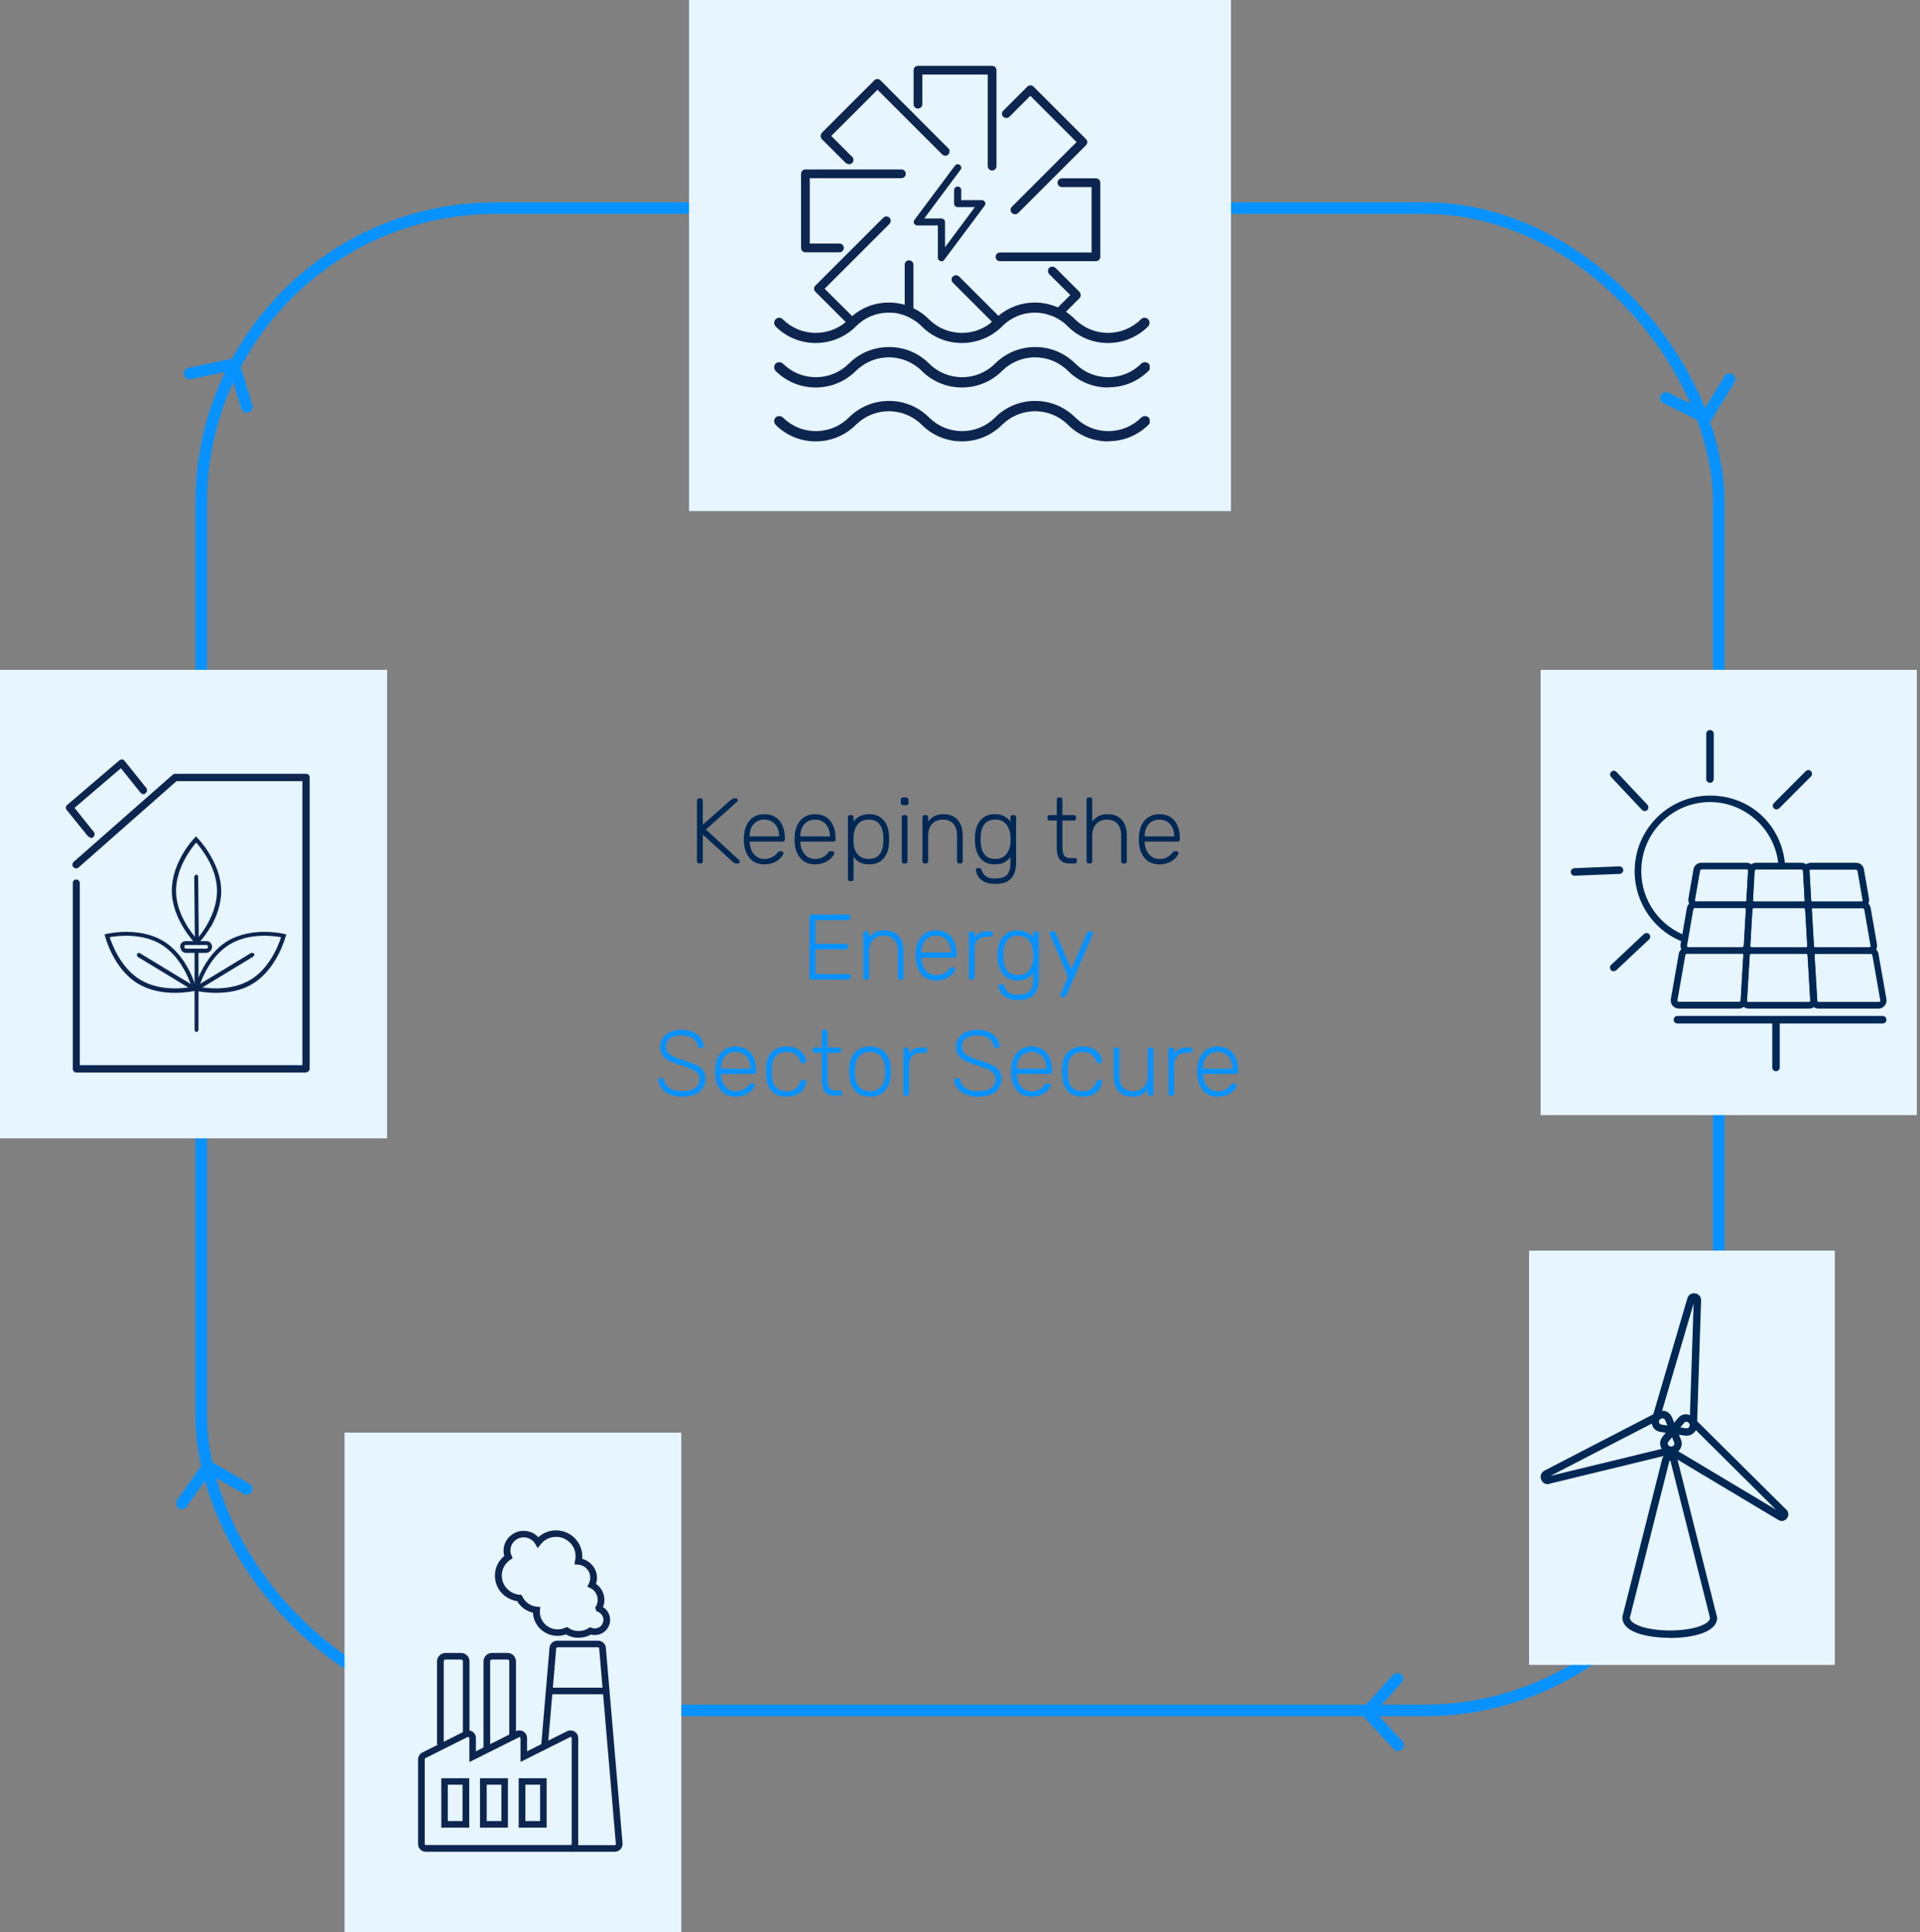 <?xml version="1.0" encoding="utf-8" ?>
<!DOCTYPE svg PUBLIC "-//W3C//DTD SVG 1.1//EN" "http://www.w3.org/Graphics/SVG/1.1/DTD/svg11.dtd">
<svg xmlns="http://www.w3.org/2000/svg" width="496" height="499" viewBox="0 0 496 499" fill="none"><rect x="0" y="0" width="496" height="499" fill="#808080" stroke="none"/><rect x="52" y="53.75" width="392" height="388" rx="76" stroke="#0892FF" stroke-width="3" stroke-linecap="round" stroke-linejoin="round"/><rect width="140" height="132" transform="translate(178)" fill="#E7F5FF"/><g clip-path="url('#clip0_2347_10320')"><path d="M286.272 113.999C282.351 113.999 278.655 112.467 275.905 109.719C273.651 107.467 270.586 106.205 267.386 106.205C264.186 106.205 261.166 107.467 258.867 109.719C256.118 112.467 252.421 113.999 248.5 113.999C244.579 113.999 240.882 112.467 238.133 109.719C235.879 107.467 232.814 106.205 229.614 106.205C226.414 106.205 223.394 107.467 221.095 109.719C218.345 112.467 214.649 113.999 210.728 113.999C206.806 113.999 203.11 112.467 200.361 109.719C200.135 109.449 200 109.134 200 108.773C200 108.413 200.135 108.097 200.361 107.827C200.586 107.602 200.947 107.467 201.307 107.467C201.668 107.467 201.983 107.602 202.254 107.827C204.507 110.08 207.527 111.341 210.773 111.341C214.018 111.341 217.038 110.08 219.292 107.827C222.041 105.079 225.737 103.547 229.659 103.547C233.58 103.547 237.276 105.079 240.026 107.827C242.28 110.08 245.3 111.341 248.545 111.341C251.79 111.341 254.81 110.08 257.064 107.827C259.814 105.079 263.51 103.547 267.431 103.547C271.353 103.547 275.004 105.079 277.798 107.827C280.052 110.08 283.072 111.341 286.317 111.341C289.563 111.341 292.583 110.08 294.836 107.827C295.062 107.602 295.422 107.467 295.783 107.467C296.144 107.467 296.459 107.602 296.73 107.827C297.225 108.323 297.225 109.179 296.73 109.674C293.98 112.422 290.284 113.954 286.362 113.954L286.272 113.999Z" fill="#0D2650"/><path d="M286.272 100.077C282.351 100.077 278.655 98.546 275.905 95.797C273.651 93.545 270.586 92.283 267.386 92.283C264.186 92.283 261.166 93.545 258.867 95.797C256.118 98.546 252.421 100.077 248.5 100.077C244.579 100.077 240.882 98.546 238.133 95.797C235.879 93.545 232.814 92.283 229.614 92.283C226.414 92.283 223.394 93.545 221.095 95.797C218.345 98.546 214.649 100.077 210.728 100.077C206.806 100.077 203.11 98.546 200.361 95.797C200.135 95.527 200 95.212 200 94.851C200 94.491 200.135 94.175 200.361 93.905C200.586 93.68 200.947 93.545 201.307 93.545C201.668 93.545 201.983 93.68 202.254 93.905C204.507 96.158 207.527 97.419 210.773 97.419C214.018 97.419 217.038 96.158 219.292 93.905C222.041 91.157 225.737 89.625 229.659 89.625C233.58 89.625 237.276 91.157 240.026 93.905C242.28 96.158 245.3 97.419 248.545 97.419C251.79 97.419 254.81 96.158 257.064 93.905C259.814 91.157 263.51 89.625 267.431 89.625C271.353 89.625 275.004 91.157 277.798 93.905C280.052 96.158 283.072 97.419 286.317 97.419C289.563 97.419 292.583 96.158 294.836 93.905C295.062 93.68 295.422 93.545 295.783 93.545C296.144 93.545 296.459 93.68 296.73 93.905C297.225 94.401 297.225 95.257 296.73 95.752C293.98 98.501 290.284 100.032 286.362 100.032L286.272 100.077Z" fill="#0D2650"/><path d="M231.777 80.93C231.507 80.885 231.237 80.84 230.921 80.795C231.191 80.749 231.507 80.749 231.777 80.93Z" fill="#0D2650"/><path d="M232.859 43.762H208.068C207.437 43.762 206.941 44.257 206.941 44.888V64.036C206.941 64.666 207.437 65.162 208.068 65.162H216.858C217.489 65.162 217.985 64.666 217.985 64.036C217.985 63.405 217.489 62.909 216.858 62.909H209.195V46.014H232.859C233.49 46.014 233.986 45.519 233.986 44.888C233.986 44.257 233.49 43.762 232.859 43.762Z" fill="#0D2650"/><path d="M218.526 42.096C218.526 42.096 219.021 42.411 219.337 42.411C219.652 42.411 219.923 42.321 220.148 42.096C220.599 41.645 220.599 40.924 220.148 40.519L214.739 35.112L226.684 23.173L243.407 39.888C243.857 40.339 244.579 40.339 244.984 39.888C245.39 39.437 245.435 38.717 244.984 38.311L227.45 20.74C227 20.29 226.278 20.29 225.873 20.74L212.305 34.301C212.305 34.301 211.99 34.797 211.99 35.112C211.99 35.428 212.125 35.698 212.305 35.923L218.526 42.141V42.096Z" fill="#0D2650"/><path d="M237.141 28.038C237.772 28.038 238.268 27.543 238.268 26.912V19.253H255.171V42.906C255.171 43.536 255.667 44.032 256.298 44.032C256.929 44.032 257.425 43.536 257.425 42.906V18.126C257.425 17.496 256.929 17 256.298 17H237.141C236.51 17 236.014 17.496 236.014 18.126V26.912C236.014 27.543 236.51 28.038 237.141 28.038Z" fill="#0D2650"/><path d="M261.391 55.026C261.391 55.026 261.887 55.342 262.203 55.342C262.518 55.342 262.789 55.252 263.014 55.026L280.548 37.501C280.999 37.05 280.999 36.329 280.548 35.924L266.98 22.363C266.575 21.957 265.809 21.957 265.403 22.363L259.183 28.58C258.732 29.031 258.732 29.752 259.183 30.157C259.633 30.562 260.355 30.608 260.76 30.157L266.169 24.75L278.114 36.69L261.391 53.404C260.941 53.855 260.941 54.576 261.391 54.981V55.026Z" fill="#0D2650"/><path d="M283.117 46.059H274.328C273.697 46.059 273.201 46.554 273.201 47.185C273.201 47.816 273.697 48.311 274.328 48.311H281.99V65.206H258.326C257.695 65.206 257.199 65.702 257.199 66.333C257.199 66.963 257.695 67.459 258.326 67.459H283.117C283.748 67.459 284.244 66.963 284.244 66.333V47.185C284.244 46.554 283.748 46.059 283.117 46.059Z" fill="#0D2650"/><path d="M296.594 84.308C293.845 87.057 290.149 88.589 286.227 88.589C282.306 88.589 278.655 87.057 275.86 84.308C275.139 83.543 274.328 82.912 273.426 82.416C272.75 82.011 272.029 81.65 271.263 81.425C270.046 80.975 268.693 80.749 267.341 80.749C264.546 80.749 261.932 81.695 259.814 83.453C259.453 83.723 259.183 83.993 258.867 84.308C258.642 84.534 258.416 84.759 258.146 84.984C257.199 85.795 256.208 86.471 255.126 87.012C254.405 87.372 253.638 87.688 252.872 87.913C251.475 88.363 249.987 88.589 248.5 88.589C244.579 88.589 240.882 87.057 238.133 84.308C237.457 83.633 236.736 83.047 235.969 82.597C235.248 82.146 234.482 81.74 233.716 81.47C233.085 81.245 232.454 81.065 231.777 80.93C231.507 80.749 231.191 80.749 230.921 80.794C230.515 80.794 230.065 80.749 229.614 80.749C226.774 80.749 224.115 81.695 221.996 83.498C221.681 83.768 221.365 84.038 221.095 84.308C220.869 84.534 220.599 84.804 220.329 85.029C217.669 87.327 214.289 88.589 210.728 88.589C206.806 88.589 203.11 87.057 200.361 84.308C200.135 84.038 200 83.723 200 83.362C200 83.002 200.135 82.687 200.361 82.461C200.631 82.191 200.947 82.056 201.307 82.056C201.623 82.056 201.983 82.191 202.209 82.461C204.507 84.714 207.527 85.975 210.728 85.975C213.567 85.975 216.362 84.984 218.48 83.182L210.638 75.343C210.187 74.892 210.187 74.217 210.638 73.766L228.171 56.24C228.622 55.79 229.343 55.79 229.794 56.24C230.2 56.646 230.2 57.367 229.794 57.817L213.026 74.577L220.148 81.65C222.763 79.353 226.098 78.136 229.614 78.136C231.011 78.136 232.408 78.316 233.716 78.722V68.36C233.716 67.729 234.211 67.233 234.842 67.233C235.428 67.233 235.969 67.729 235.969 68.36V79.623C237.457 80.299 238.809 81.29 239.981 82.461C242.235 84.714 245.255 85.975 248.5 85.975C250.033 85.975 251.475 85.705 252.872 85.165C253.638 84.849 254.36 84.489 255.081 84.038C255.487 83.768 255.892 83.453 256.253 83.092L246.156 73C245.705 72.55 245.705 71.829 246.156 71.423C246.607 70.973 247.328 70.973 247.779 71.423L257.921 81.56C260.58 79.353 263.87 78.136 267.341 78.136C269.414 78.136 271.443 78.587 273.291 79.398L276.491 76.199L271.037 70.793C270.632 70.342 270.632 69.621 271.037 69.171C271.488 68.765 272.209 68.765 272.66 69.171L278.88 75.388C278.88 75.388 279.196 75.883 279.196 76.199C279.196 76.514 279.06 76.785 278.88 77.01L275.364 80.524C276.176 81.065 276.987 81.74 277.708 82.461C280.007 84.714 283.027 85.975 286.227 85.975C289.428 85.975 292.493 84.714 294.746 82.461C295.017 82.191 295.332 82.056 295.693 82.056C296.008 82.056 296.369 82.191 296.594 82.461C297.09 82.957 297.09 83.768 296.594 84.308Z" fill="#0D2650"/><path d="M243.181 67.462C243.181 67.462 243.001 67.462 242.911 67.416C242.55 67.281 242.28 66.966 242.28 66.56V58.225H236.961C236.6 58.225 236.33 58.045 236.15 57.73C235.969 57.415 236.014 57.054 236.24 56.784L246.697 42.772C247.013 42.367 247.553 42.277 247.959 42.592C248.365 42.907 248.455 43.448 248.139 43.853L238.764 56.423H243.226C243.452 56.423 243.677 56.559 243.857 56.694C244.038 56.874 244.128 57.099 244.128 57.325V63.857L251.836 53.495H247.373C247.148 53.495 246.922 53.36 246.742 53.225C246.562 53.044 246.472 52.819 246.472 52.594V49.08C246.472 48.584 246.922 48.179 247.418 48.179C247.914 48.179 248.32 48.584 248.32 49.08V51.693H253.638C253.999 51.693 254.27 51.873 254.45 52.188C254.63 52.504 254.585 52.864 254.36 53.135L243.902 67.146C243.722 67.371 243.452 67.507 243.181 67.507V67.462Z" fill="#0D2650"/></g><rect x="395" y="323" width="79" height="107" fill="#E7F5FF"/><g clip-path="url('#clip1_2347_10320')"><path d="M435.77 370.793C435.77 370.793 435.508 370.793 435.377 370.793L428.907 369.821C428.164 369.688 427.464 369.291 427.071 368.628C426.678 367.966 426.546 367.171 426.765 366.42L435.902 335.325C436.514 333.249 439.53 333.779 439.443 335.899L438.393 368.231C438.393 368.982 438.044 369.688 437.432 370.174C436.951 370.572 436.339 370.793 435.727 370.793H435.77ZM437.519 336.65L428.601 366.994C428.514 367.259 428.601 367.48 428.689 367.612C428.776 367.701 428.907 367.877 429.169 367.922L435.639 368.893C435.902 368.893 436.12 368.805 436.208 368.717C436.295 368.628 436.47 368.452 436.47 368.187L437.519 336.65Z" fill="#002855"/><path d="M400.273 383.249C398.175 383.779 397.082 380.82 399.005 379.804L428.295 364.654C428.951 364.301 429.738 364.257 430.393 364.522C431.093 364.787 431.617 365.317 431.923 366.024L434.24 371.81C434.546 372.516 434.503 373.356 434.153 374.018C433.803 374.725 433.191 375.211 432.448 375.387L400.273 383.205V383.249ZM429.519 366.289C429.519 366.289 429.301 366.289 429.213 366.377L400.536 381.174L432.011 373.532C432.273 373.444 432.404 373.267 432.492 373.179C432.536 373.091 432.623 372.826 432.492 372.561L430.175 366.775C430.175 366.775 429.956 366.421 429.781 366.377C429.694 366.377 429.607 366.333 429.519 366.333V366.289Z" fill="#002855"/><path d="M461.475 389.872C462.874 391.285 461.169 393.582 459.421 392.566L430.175 375.075C429.519 374.677 429.038 374.015 428.907 373.22C428.776 372.469 428.995 371.674 429.475 371.056L433.541 366.197C434.022 365.623 434.721 365.27 435.421 365.27C436.164 365.27 436.863 365.535 437.388 366.02L461.432 389.872H461.475ZM435.596 367.213C435.377 367.213 435.202 367.301 435.071 367.478L431.005 372.337C430.831 372.557 430.831 372.822 430.831 372.911C430.831 373.043 430.918 373.264 431.18 373.397L458.809 389.916L436.12 367.39C436.12 367.39 435.814 367.169 435.639 367.169L435.596 367.213Z" fill="#002855"/><path d="M431.399 423.001C428.339 423.001 425.454 422.603 423.311 421.896C419.858 420.748 419.115 419.025 419.115 417.789V417.568L429.388 376.844C429.607 375.961 430.393 375.387 431.355 375.387C432.317 375.387 433.104 375.961 433.322 376.844L443.596 417.789C443.596 421.676 436.995 423.045 431.311 423.045L431.399 423.001ZM421.038 417.877C421.213 419.644 425.803 421.101 431.399 421.101C436.995 421.101 441.585 419.688 441.76 417.877L431.53 377.286C431.53 377.286 431.355 377.286 431.268 377.286L421.038 417.833V417.877Z" fill="#002855"/></g><path d="M180.577 223C180.417 223 180.289 222.952 180.193 222.856C180.097 222.76 180.049 222.632 180.049 222.472V206.752C180.049 206.576 180.097 206.44 180.193 206.344C180.289 206.248 180.417 206.2 180.577 206.2H181.009C181.185 206.2 181.321 206.248 181.417 206.344C181.513 206.44 181.561 206.576 181.561 206.752V212.992L188.833 206.56C188.897 206.512 189.001 206.44 189.145 206.344C189.289 206.248 189.489 206.2 189.745 206.2H190.129C190.257 206.2 190.369 206.248 190.465 206.344C190.561 206.44 190.609 206.552 190.609 206.68C190.609 206.808 190.569 206.912 190.489 206.992L182.353 214.24L190.993 222.184C191.089 222.28 191.137 222.392 191.137 222.52C191.137 222.648 191.089 222.76 190.993 222.856C190.897 222.952 190.785 223 190.657 223H190.249C189.993 223 189.793 222.952 189.649 222.856C189.505 222.76 189.401 222.688 189.337 222.64L181.561 215.536V222.472C181.561 222.632 181.513 222.76 181.417 222.856C181.321 222.952 181.185 223 181.009 223H180.577ZM197.447 223.24C195.895 223.24 194.663 222.736 193.751 221.728C192.839 220.704 192.319 219.368 192.191 217.72C192.175 217.48 192.167 217.16 192.167 216.76C192.167 216.36 192.175 216.04 192.191 215.8C192.271 214.712 192.527 213.752 192.959 212.92C193.391 212.088 193.983 211.44 194.735 210.976C195.503 210.512 196.407 210.28 197.447 210.28C198.567 210.28 199.519 210.528 200.303 211.024C201.087 211.52 201.687 212.232 202.103 213.16C202.535 214.088 202.751 215.192 202.751 216.472V216.832C202.751 216.992 202.695 217.12 202.583 217.216C202.487 217.312 202.359 217.36 202.199 217.36H193.655C193.655 217.36 193.655 217.392 193.655 217.456C193.655 217.52 193.655 217.568 193.655 217.6C193.687 218.32 193.855 219.008 194.159 219.664C194.463 220.304 194.895 220.832 195.455 221.248C196.015 221.648 196.679 221.848 197.447 221.848C198.135 221.848 198.703 221.744 199.151 221.536C199.615 221.328 199.983 221.104 200.255 220.864C200.527 220.608 200.703 220.416 200.783 220.288C200.927 220.08 201.039 219.96 201.119 219.928C201.199 219.88 201.327 219.856 201.503 219.856H201.887C202.031 219.856 202.151 219.904 202.247 220C202.359 220.08 202.407 220.192 202.391 220.336C202.375 220.56 202.247 220.84 202.007 221.176C201.783 221.496 201.455 221.816 201.023 222.136C200.607 222.456 200.095 222.72 199.487 222.928C198.879 223.136 198.199 223.24 197.447 223.24ZM193.655 216.016H201.287V215.92C201.287 215.12 201.135 214.4 200.831 213.76C200.527 213.12 200.087 212.616 199.511 212.248C198.935 211.864 198.247 211.672 197.447 211.672C196.647 211.672 195.959 211.864 195.383 212.248C194.823 212.616 194.391 213.12 194.087 213.76C193.799 214.4 193.655 215.12 193.655 215.92V216.016ZM210.549 223.24C208.997 223.24 207.765 222.736 206.853 221.728C205.941 220.704 205.421 219.368 205.293 217.72C205.277 217.48 205.269 217.16 205.269 216.76C205.269 216.36 205.277 216.04 205.293 215.8C205.373 214.712 205.629 213.752 206.061 212.92C206.493 212.088 207.085 211.44 207.837 210.976C208.605 210.512 209.509 210.28 210.549 210.28C211.669 210.28 212.621 210.528 213.405 211.024C214.189 211.52 214.789 212.232 215.205 213.16C215.637 214.088 215.853 215.192 215.853 216.472V216.832C215.853 216.992 215.797 217.12 215.685 217.216C215.589 217.312 215.461 217.36 215.301 217.36H206.757C206.757 217.36 206.757 217.392 206.757 217.456C206.757 217.52 206.757 217.568 206.757 217.6C206.789 218.32 206.957 219.008 207.261 219.664C207.565 220.304 207.997 220.832 208.557 221.248C209.117 221.648 209.781 221.848 210.549 221.848C211.237 221.848 211.805 221.744 212.253 221.536C212.717 221.328 213.085 221.104 213.357 220.864C213.629 220.608 213.805 220.416 213.885 220.288C214.029 220.08 214.141 219.96 214.221 219.928C214.301 219.88 214.429 219.856 214.605 219.856H214.989C215.133 219.856 215.253 219.904 215.349 220C215.461 220.08 215.509 220.192 215.493 220.336C215.477 220.56 215.349 220.84 215.109 221.176C214.885 221.496 214.557 221.816 214.125 222.136C213.709 222.456 213.197 222.72 212.589 222.928C211.981 223.136 211.301 223.24 210.549 223.24ZM206.757 216.016H214.389V215.92C214.389 215.12 214.237 214.4 213.933 213.76C213.629 213.12 213.189 212.616 212.613 212.248C212.037 211.864 211.349 211.672 210.549 211.672C209.749 211.672 209.061 211.864 208.485 212.248C207.925 212.616 207.493 213.12 207.189 213.76C206.901 214.4 206.757 215.12 206.757 215.92V216.016ZM219.57 227.56C219.41 227.56 219.282 227.512 219.186 227.416C219.09 227.32 219.042 227.192 219.042 227.032V211.048C219.042 210.888 219.09 210.76 219.186 210.664C219.282 210.568 219.41 210.52 219.57 210.52H219.978C220.138 210.52 220.266 210.568 220.362 210.664C220.458 210.76 220.506 210.888 220.506 211.048V212.176C220.906 211.632 221.426 211.184 222.066 210.832C222.722 210.464 223.546 210.28 224.538 210.28C225.482 210.28 226.274 210.448 226.914 210.784C227.554 211.104 228.074 211.536 228.474 212.08C228.874 212.624 229.17 213.232 229.362 213.904C229.554 214.576 229.658 215.264 229.674 215.968C229.69 216.208 229.698 216.472 229.698 216.76C229.698 217.048 229.69 217.312 229.674 217.552C229.658 218.256 229.554 218.944 229.362 219.616C229.17 220.288 228.874 220.896 228.474 221.44C228.074 221.984 227.554 222.424 226.914 222.76C226.274 223.08 225.482 223.24 224.538 223.24C223.546 223.24 222.722 223.056 222.066 222.688C221.426 222.32 220.906 221.872 220.506 221.344V227.032C220.506 227.192 220.458 227.32 220.362 227.416C220.266 227.512 220.138 227.56 219.978 227.56H219.57ZM224.394 221.848C225.338 221.848 226.082 221.64 226.626 221.224C227.17 220.808 227.562 220.264 227.802 219.592C228.042 218.92 228.178 218.2 228.21 217.432C228.226 216.984 228.226 216.536 228.21 216.088C228.178 215.32 228.042 214.6 227.802 213.928C227.562 213.256 227.17 212.712 226.626 212.296C226.082 211.88 225.338 211.672 224.394 211.672C223.482 211.672 222.746 211.888 222.186 212.32C221.626 212.752 221.21 213.296 220.938 213.952C220.682 214.592 220.538 215.24 220.506 215.896C220.49 216.136 220.482 216.448 220.482 216.832C220.482 217.216 220.49 217.528 220.506 217.768C220.522 218.408 220.666 219.04 220.938 219.664C221.226 220.288 221.65 220.808 222.21 221.224C222.786 221.64 223.514 221.848 224.394 221.848ZM233.492 223C233.332 223 233.204 222.952 233.108 222.856C233.012 222.76 232.964 222.632 232.964 222.472V211.048C232.964 210.888 233.012 210.76 233.108 210.664C233.204 210.568 233.332 210.52 233.492 210.52H233.9C234.06 210.52 234.188 210.568 234.284 210.664C234.38 210.76 234.428 210.888 234.428 211.048V222.472C234.428 222.632 234.38 222.76 234.284 222.856C234.188 222.952 234.06 223 233.9 223H233.492ZM233.228 207.952C233.068 207.952 232.94 207.904 232.844 207.808C232.748 207.712 232.7 207.584 232.7 207.424V206.512C232.7 206.352 232.748 206.224 232.844 206.128C232.94 206.016 233.068 205.96 233.228 205.96H234.14C234.3 205.96 234.428 206.016 234.524 206.128C234.636 206.224 234.692 206.352 234.692 206.512V207.424C234.692 207.584 234.636 207.712 234.524 207.808C234.428 207.904 234.3 207.952 234.14 207.952H233.228ZM238.835 223C238.675 223 238.547 222.952 238.451 222.856C238.355 222.76 238.307 222.632 238.307 222.472V211.048C238.307 210.888 238.355 210.76 238.451 210.664C238.547 210.568 238.675 210.52 238.835 210.52H239.243C239.403 210.52 239.531 210.568 239.627 210.664C239.723 210.76 239.771 210.888 239.771 211.048V212.176C240.203 211.616 240.723 211.16 241.331 210.808C241.955 210.456 242.779 210.28 243.803 210.28C244.891 210.28 245.795 210.52 246.515 211C247.251 211.464 247.795 212.104 248.147 212.92C248.515 213.72 248.699 214.632 248.699 215.656V222.472C248.699 222.632 248.651 222.76 248.555 222.856C248.459 222.952 248.331 223 248.171 223H247.763C247.603 223 247.475 222.952 247.379 222.856C247.283 222.76 247.235 222.632 247.235 222.472V215.776C247.235 214.496 246.923 213.496 246.299 212.776C245.675 212.04 244.763 211.672 243.563 211.672C242.427 211.672 241.507 212.04 240.803 212.776C240.115 213.496 239.771 214.496 239.771 215.776V222.472C239.771 222.632 239.723 222.76 239.627 222.856C239.531 222.952 239.403 223 239.243 223H238.835ZM257.12 228.28C256.096 228.28 255.256 228.144 254.6 227.872C253.96 227.6 253.456 227.264 253.088 226.864C252.736 226.48 252.488 226.088 252.344 225.688C252.2 225.304 252.12 224.992 252.104 224.752C252.088 224.592 252.136 224.456 252.248 224.344C252.36 224.248 252.488 224.2 252.632 224.2H252.968C253.096 224.2 253.208 224.224 253.304 224.272C253.4 224.336 253.48 224.48 253.544 224.704C253.64 224.96 253.792 225.256 254 225.592C254.224 225.944 254.568 226.248 255.032 226.504C255.512 226.76 256.168 226.888 257 226.888C257.88 226.888 258.616 226.776 259.208 226.552C259.8 226.328 260.248 225.928 260.552 225.352C260.872 224.792 261.032 224.008 261.032 223V221.344C260.632 221.888 260.104 222.344 259.448 222.712C258.808 223.064 257.992 223.24 257 223.24C256.072 223.24 255.28 223.072 254.624 222.736C253.984 222.4 253.464 221.952 253.064 221.392C252.664 220.832 252.368 220.208 252.176 219.52C251.984 218.832 251.88 218.136 251.864 217.432C251.848 216.984 251.848 216.536 251.864 216.088C251.88 215.384 251.984 214.688 252.176 214C252.368 213.312 252.664 212.688 253.064 212.128C253.464 211.568 253.984 211.12 254.624 210.784C255.28 210.448 256.072 210.28 257 210.28C257.992 210.28 258.808 210.464 259.448 210.832C260.104 211.2 260.632 211.648 261.032 212.176V211.072C261.032 210.912 261.08 210.784 261.176 210.688C261.272 210.576 261.4 210.52 261.56 210.52H261.944C262.104 210.52 262.232 210.576 262.328 210.688C262.44 210.784 262.496 210.912 262.496 211.072V222.76C262.496 223.784 262.344 224.712 262.04 225.544C261.736 226.376 261.192 227.04 260.408 227.536C259.64 228.032 258.544 228.28 257.12 228.28ZM257.144 221.848C258.056 221.848 258.792 221.632 259.352 221.2C259.912 220.768 260.32 220.232 260.576 219.592C260.848 218.936 261 218.28 261.032 217.624C261.048 217.384 261.056 217.096 261.056 216.76C261.056 216.424 261.048 216.136 261.032 215.896C261 215.24 260.848 214.592 260.576 213.952C260.32 213.296 259.912 212.752 259.352 212.32C258.792 211.888 258.056 211.672 257.144 211.672C256.216 211.672 255.472 211.88 254.912 212.296C254.368 212.712 253.976 213.256 253.736 213.928C253.496 214.6 253.36 215.32 253.328 216.088C253.312 216.536 253.312 216.984 253.328 217.432C253.36 218.2 253.496 218.92 253.736 219.592C253.976 220.264 254.368 220.808 254.912 221.224C255.472 221.64 256.216 221.848 257.144 221.848ZM276.257 223C275.425 223 274.769 222.824 274.289 222.472C273.809 222.12 273.473 221.64 273.281 221.032C273.089 220.424 272.993 219.744 272.993 218.992V211.912H271.121C270.961 211.912 270.833 211.864 270.737 211.768C270.641 211.672 270.593 211.544 270.593 211.384V211.048C270.593 210.888 270.641 210.76 270.737 210.664C270.833 210.568 270.961 210.52 271.121 210.52H272.993V206.488C272.993 206.328 273.041 206.2 273.137 206.104C273.233 206.008 273.361 205.96 273.521 205.96H273.929C274.089 205.96 274.217 206.008 274.313 206.104C274.409 206.2 274.457 206.328 274.457 206.488V210.52H277.433C277.593 210.52 277.721 210.568 277.817 210.664C277.913 210.76 277.961 210.888 277.961 211.048V211.384C277.961 211.544 277.913 211.672 277.817 211.768C277.721 211.864 277.593 211.912 277.433 211.912H274.457V218.896C274.457 219.744 274.593 220.408 274.865 220.888C275.153 221.368 275.657 221.608 276.377 221.608H277.673C277.833 221.608 277.961 221.656 278.057 221.752C278.153 221.848 278.201 221.976 278.201 222.136V222.472C278.201 222.632 278.153 222.76 278.057 222.856C277.961 222.952 277.833 223 277.673 223H276.257ZM281.234 223C281.074 223 280.946 222.952 280.85 222.856C280.754 222.76 280.706 222.632 280.706 222.472V206.488C280.706 206.328 280.754 206.2 280.85 206.104C280.946 206.008 281.074 205.96 281.234 205.96H281.642C281.802 205.96 281.93 206.008 282.026 206.104C282.122 206.2 282.17 206.328 282.17 206.488V212.176C282.602 211.616 283.122 211.16 283.73 210.808C284.354 210.456 285.178 210.28 286.202 210.28C287.29 210.28 288.194 210.52 288.914 211C289.65 211.464 290.194 212.104 290.546 212.92C290.914 213.72 291.098 214.632 291.098 215.656V222.472C291.098 222.632 291.05 222.76 290.954 222.856C290.858 222.952 290.73 223 290.57 223H290.162C290.002 223 289.874 222.952 289.778 222.856C289.682 222.76 289.634 222.632 289.634 222.472V215.776C289.634 214.496 289.322 213.496 288.698 212.776C288.074 212.04 287.162 211.672 285.962 211.672C284.826 211.672 283.906 212.04 283.202 212.776C282.514 213.496 282.17 214.496 282.17 215.776V222.472C282.17 222.632 282.122 222.76 282.026 222.856C281.93 222.952 281.802 223 281.642 223H281.234ZM299.494 223.24C297.942 223.24 296.71 222.736 295.798 221.728C294.886 220.704 294.366 219.368 294.238 217.72C294.222 217.48 294.214 217.16 294.214 216.76C294.214 216.36 294.222 216.04 294.238 215.8C294.318 214.712 294.574 213.752 295.006 212.92C295.438 212.088 296.03 211.44 296.782 210.976C297.55 210.512 298.454 210.28 299.494 210.28C300.614 210.28 301.566 210.528 302.35 211.024C303.134 211.52 303.734 212.232 304.15 213.16C304.582 214.088 304.798 215.192 304.798 216.472V216.832C304.798 216.992 304.742 217.12 304.63 217.216C304.534 217.312 304.406 217.36 304.246 217.36H295.702C295.702 217.36 295.702 217.392 295.702 217.456C295.702 217.52 295.702 217.568 295.702 217.6C295.734 218.32 295.902 219.008 296.206 219.664C296.51 220.304 296.942 220.832 297.502 221.248C298.062 221.648 298.726 221.848 299.494 221.848C300.182 221.848 300.75 221.744 301.198 221.536C301.662 221.328 302.03 221.104 302.302 220.864C302.574 220.608 302.75 220.416 302.83 220.288C302.974 220.08 303.086 219.96 303.166 219.928C303.246 219.88 303.374 219.856 303.55 219.856H303.934C304.078 219.856 304.198 219.904 304.294 220C304.406 220.08 304.454 220.192 304.438 220.336C304.422 220.56 304.294 220.84 304.054 221.176C303.83 221.496 303.502 221.816 303.07 222.136C302.654 222.456 302.142 222.72 301.534 222.928C300.926 223.136 300.246 223.24 299.494 223.24ZM295.702 216.016H303.334V215.92C303.334 215.12 303.182 214.4 302.878 213.76C302.574 213.12 302.134 212.616 301.558 212.248C300.982 211.864 300.294 211.672 299.494 211.672C298.694 211.672 298.006 211.864 297.43 212.248C296.87 212.616 296.438 213.12 296.134 213.76C295.846 214.4 295.702 215.12 295.702 215.92V216.016Z" fill="#002855"/><path d="M209.675 253C209.515 253 209.387 252.952 209.291 252.856C209.195 252.76 209.147 252.632 209.147 252.472V236.752C209.147 236.576 209.195 236.44 209.291 236.344C209.387 236.248 209.515 236.2 209.675 236.2H219.035C219.211 236.2 219.347 236.248 219.443 236.344C219.539 236.44 219.587 236.576 219.587 236.752V237.112C219.587 237.272 219.539 237.4 219.443 237.496C219.347 237.592 219.211 237.64 219.035 237.64H210.659V243.76H218.507C218.683 243.76 218.819 243.808 218.915 243.904C219.011 244 219.059 244.136 219.059 244.312V244.672C219.059 244.832 219.011 244.96 218.915 245.056C218.819 245.152 218.683 245.2 218.507 245.2H210.659V251.56H219.227C219.403 251.56 219.539 251.608 219.635 251.704C219.731 251.8 219.779 251.936 219.779 252.112V252.472C219.779 252.632 219.731 252.76 219.635 252.856C219.539 252.952 219.403 253 219.227 253H209.675ZM223.566 253C223.406 253 223.278 252.952 223.182 252.856C223.086 252.76 223.038 252.632 223.038 252.472V241.048C223.038 240.888 223.086 240.76 223.182 240.664C223.278 240.568 223.406 240.52 223.566 240.52H223.974C224.134 240.52 224.262 240.568 224.358 240.664C224.454 240.76 224.502 240.888 224.502 241.048V242.176C224.934 241.616 225.454 241.16 226.062 240.808C226.686 240.456 227.51 240.28 228.534 240.28C229.622 240.28 230.526 240.52 231.246 241C231.982 241.464 232.526 242.104 232.878 242.92C233.246 243.72 233.43 244.632 233.43 245.656V252.472C233.43 252.632 233.382 252.76 233.286 252.856C233.19 252.952 233.062 253 232.902 253H232.494C232.334 253 232.206 252.952 232.11 252.856C232.014 252.76 231.966 252.632 231.966 252.472V245.776C231.966 244.496 231.654 243.496 231.03 242.776C230.406 242.04 229.494 241.672 228.294 241.672C227.158 241.672 226.238 242.04 225.534 242.776C224.846 243.496 224.502 244.496 224.502 245.776V252.472C224.502 252.632 224.454 252.76 224.358 252.856C224.262 252.952 224.134 253 223.974 253H223.566ZM241.826 253.24C240.274 253.24 239.042 252.736 238.13 251.728C237.218 250.704 236.698 249.368 236.57 247.72C236.554 247.48 236.546 247.16 236.546 246.76C236.546 246.36 236.554 246.04 236.57 245.8C236.65 244.712 236.906 243.752 237.338 242.92C237.77 242.088 238.362 241.44 239.114 240.976C239.882 240.512 240.786 240.28 241.826 240.28C242.946 240.28 243.898 240.528 244.682 241.024C245.466 241.52 246.066 242.232 246.482 243.16C246.914 244.088 247.13 245.192 247.13 246.472V246.832C247.13 246.992 247.074 247.12 246.962 247.216C246.866 247.312 246.738 247.36 246.578 247.36H238.034C238.034 247.36 238.034 247.392 238.034 247.456C238.034 247.52 238.034 247.568 238.034 247.6C238.066 248.32 238.234 249.008 238.538 249.664C238.842 250.304 239.274 250.832 239.834 251.248C240.394 251.648 241.058 251.848 241.826 251.848C242.514 251.848 243.082 251.744 243.53 251.536C243.994 251.328 244.362 251.104 244.634 250.864C244.906 250.608 245.082 250.416 245.162 250.288C245.306 250.08 245.418 249.96 245.498 249.928C245.578 249.88 245.706 249.856 245.882 249.856H246.266C246.41 249.856 246.53 249.904 246.626 250C246.738 250.08 246.786 250.192 246.77 250.336C246.754 250.56 246.626 250.84 246.386 251.176C246.162 251.496 245.834 251.816 245.402 252.136C244.986 252.456 244.474 252.72 243.866 252.928C243.258 253.136 242.578 253.24 241.826 253.24ZM238.034 246.016H245.666V245.92C245.666 245.12 245.514 244.4 245.21 243.76C244.906 243.12 244.466 242.616 243.89 242.248C243.314 241.864 242.626 241.672 241.826 241.672C241.026 241.672 240.338 241.864 239.762 242.248C239.202 242.616 238.77 243.12 238.466 243.76C238.178 244.4 238.034 245.12 238.034 245.92V246.016ZM250.824 253C250.664 253 250.536 252.952 250.44 252.856C250.344 252.76 250.296 252.632 250.296 252.472V241.072C250.296 240.912 250.344 240.784 250.44 240.688C250.536 240.576 250.664 240.52 250.824 240.52H251.208C251.368 240.52 251.496 240.576 251.592 240.688C251.704 240.784 251.76 240.912 251.76 241.072V242.176C252.048 241.616 252.464 241.2 253.008 240.928C253.552 240.656 254.224 240.52 255.024 240.52H255.912C256.072 240.52 256.2 240.568 256.296 240.664C256.392 240.76 256.44 240.888 256.44 241.048V241.384C256.44 241.544 256.392 241.672 256.296 241.768C256.2 241.864 256.072 241.912 255.912 241.912H254.88C253.92 241.912 253.16 242.192 252.6 242.752C252.04 243.312 251.76 244.072 251.76 245.032V252.472C251.76 252.632 251.704 252.76 251.592 252.856C251.496 252.952 251.368 253 251.208 253H250.824ZM262.991 258.28C261.967 258.28 261.127 258.144 260.471 257.872C259.831 257.6 259.327 257.264 258.959 256.864C258.607 256.48 258.359 256.088 258.215 255.688C258.071 255.304 257.991 254.992 257.975 254.752C257.959 254.592 258.007 254.456 258.119 254.344C258.231 254.248 258.359 254.2 258.503 254.2H258.839C258.967 254.2 259.079 254.224 259.175 254.272C259.271 254.336 259.351 254.48 259.415 254.704C259.511 254.96 259.663 255.256 259.871 255.592C260.095 255.944 260.439 256.248 260.903 256.504C261.383 256.76 262.039 256.888 262.871 256.888C263.751 256.888 264.487 256.776 265.079 256.552C265.671 256.328 266.119 255.928 266.423 255.352C266.743 254.792 266.903 254.008 266.903 253V251.344C266.503 251.888 265.975 252.344 265.319 252.712C264.679 253.064 263.863 253.24 262.871 253.24C261.943 253.24 261.151 253.072 260.495 252.736C259.855 252.4 259.335 251.952 258.935 251.392C258.535 250.832 258.239 250.208 258.047 249.52C257.855 248.832 257.751 248.136 257.735 247.432C257.719 246.984 257.719 246.536 257.735 246.088C257.751 245.384 257.855 244.688 258.047 244C258.239 243.312 258.535 242.688 258.935 242.128C259.335 241.568 259.855 241.12 260.495 240.784C261.151 240.448 261.943 240.28 262.871 240.28C263.863 240.28 264.679 240.464 265.319 240.832C265.975 241.2 266.503 241.648 266.903 242.176V241.072C266.903 240.912 266.951 240.784 267.047 240.688C267.143 240.576 267.271 240.52 267.431 240.52H267.815C267.975 240.52 268.103 240.576 268.199 240.688C268.311 240.784 268.367 240.912 268.367 241.072V252.76C268.367 253.784 268.215 254.712 267.911 255.544C267.607 256.376 267.063 257.04 266.279 257.536C265.511 258.032 264.415 258.28 262.991 258.28ZM263.015 251.848C263.927 251.848 264.663 251.632 265.223 251.2C265.783 250.768 266.191 250.232 266.447 249.592C266.719 248.936 266.871 248.28 266.903 247.624C266.919 247.384 266.927 247.096 266.927 246.76C266.927 246.424 266.919 246.136 266.903 245.896C266.871 245.24 266.719 244.592 266.447 243.952C266.191 243.296 265.783 242.752 265.223 242.32C264.663 241.888 263.927 241.672 263.015 241.672C262.087 241.672 261.343 241.88 260.783 242.296C260.239 242.712 259.847 243.256 259.607 243.928C259.367 244.6 259.231 245.32 259.199 246.088C259.183 246.536 259.183 246.984 259.199 247.432C259.231 248.2 259.367 248.92 259.607 249.592C259.847 250.264 260.239 250.808 260.783 251.224C261.343 251.64 262.087 251.848 263.015 251.848ZM274.392 257.56C274.264 257.56 274.152 257.512 274.056 257.416C273.96 257.32 273.912 257.208 273.912 257.08C273.912 257.016 273.92 256.944 273.936 256.864C273.968 256.8 274.008 256.712 274.056 256.6L275.904 252.28L271.32 241.48C271.224 241.24 271.176 241.08 271.176 241C271.176 240.872 271.224 240.76 271.32 240.664C271.416 240.568 271.528 240.52 271.656 240.52H272.16C272.32 240.52 272.44 240.56 272.52 240.64C272.616 240.704 272.68 240.784 272.712 240.88L276.744 250.384L280.872 240.88C280.92 240.784 280.984 240.704 281.064 240.64C281.144 240.56 281.264 240.52 281.424 240.52H281.904C282.032 240.52 282.144 240.568 282.24 240.664C282.336 240.76 282.384 240.872 282.384 241C282.384 241.08 282.336 241.24 282.24 241.48L275.424 257.2C275.376 257.296 275.312 257.376 275.232 257.44C275.152 257.52 275.032 257.56 274.872 257.56H274.392ZM176.218 283.24C174.922 283.24 173.818 283.032 172.906 282.616C172.01 282.2 171.322 281.664 170.842 281.008C170.362 280.352 170.106 279.656 170.074 278.92C170.074 278.792 170.122 278.68 170.218 278.584C170.314 278.488 170.434 278.44 170.578 278.44H171.058C171.218 278.44 171.338 278.488 171.418 278.584C171.514 278.68 171.57 278.792 171.586 278.92C171.65 279.368 171.85 279.816 172.186 280.264C172.522 280.696 173.018 281.064 173.674 281.368C174.33 281.656 175.178 281.8 176.218 281.8C177.786 281.8 178.93 281.52 179.65 280.96C180.37 280.384 180.73 279.616 180.73 278.656C180.73 278.016 180.538 277.504 180.154 277.12C179.786 276.72 179.218 276.368 178.45 276.064C177.682 275.744 176.698 275.392 175.498 275.008C174.362 274.64 173.426 274.264 172.69 273.88C171.954 273.48 171.41 273 171.058 272.44C170.722 271.88 170.554 271.16 170.554 270.28C170.554 269.464 170.77 268.736 171.202 268.096C171.634 267.44 172.258 266.92 173.074 266.536C173.906 266.152 174.914 265.96 176.098 265.96C177.042 265.96 177.866 266.088 178.57 266.344C179.274 266.6 179.858 266.944 180.322 267.376C180.786 267.792 181.138 268.248 181.378 268.744C181.618 269.224 181.746 269.696 181.762 270.16C181.762 270.272 181.722 270.384 181.642 270.496C181.562 270.592 181.434 270.64 181.258 270.64H180.778C180.698 270.64 180.594 270.608 180.466 270.544C180.354 270.48 180.282 270.352 180.25 270.16C180.154 269.36 179.73 268.704 178.978 268.192C178.242 267.664 177.282 267.4 176.098 267.4C174.914 267.4 173.946 267.632 173.194 268.096C172.442 268.56 172.066 269.288 172.066 270.28C172.066 270.92 172.234 271.448 172.57 271.864C172.906 272.264 173.434 272.624 174.154 272.944C174.874 273.248 175.802 273.584 176.938 273.952C178.138 274.336 179.13 274.72 179.914 275.104C180.698 275.488 181.282 275.96 181.666 276.52C182.05 277.064 182.242 277.776 182.242 278.656C182.242 279.632 181.994 280.464 181.498 281.152C181.018 281.824 180.33 282.344 179.434 282.712C178.538 283.064 177.466 283.24 176.218 283.24ZM190.029 283.24C188.477 283.24 187.245 282.736 186.333 281.728C185.421 280.704 184.901 279.368 184.773 277.72C184.757 277.48 184.749 277.16 184.749 276.76C184.749 276.36 184.757 276.04 184.773 275.8C184.853 274.712 185.109 273.752 185.541 272.92C185.973 272.088 186.565 271.44 187.317 270.976C188.085 270.512 188.989 270.28 190.029 270.28C191.149 270.28 192.101 270.528 192.885 271.024C193.669 271.52 194.269 272.232 194.685 273.16C195.117 274.088 195.333 275.192 195.333 276.472V276.832C195.333 276.992 195.277 277.12 195.165 277.216C195.069 277.312 194.941 277.36 194.781 277.36H186.237C186.237 277.36 186.237 277.392 186.237 277.456C186.237 277.52 186.237 277.568 186.237 277.6C186.269 278.32 186.437 279.008 186.741 279.664C187.045 280.304 187.477 280.832 188.037 281.248C188.597 281.648 189.261 281.848 190.029 281.848C190.717 281.848 191.285 281.744 191.733 281.536C192.197 281.328 192.565 281.104 192.837 280.864C193.109 280.608 193.285 280.416 193.365 280.288C193.509 280.08 193.621 279.96 193.701 279.928C193.781 279.88 193.909 279.856 194.085 279.856H194.469C194.613 279.856 194.733 279.904 194.829 280C194.941 280.08 194.989 280.192 194.973 280.336C194.957 280.56 194.829 280.84 194.589 281.176C194.365 281.496 194.037 281.816 193.605 282.136C193.189 282.456 192.677 282.72 192.069 282.928C191.461 283.136 190.781 283.24 190.029 283.24ZM186.237 276.016H193.869V275.92C193.869 275.12 193.717 274.4 193.413 273.76C193.109 273.12 192.669 272.616 192.093 272.248C191.517 271.864 190.829 271.672 190.029 271.672C189.229 271.672 188.541 271.864 187.965 272.248C187.405 272.616 186.973 273.12 186.669 273.76C186.381 274.4 186.237 275.12 186.237 275.92V276.016ZM203.227 283.24C202.107 283.24 201.155 283.024 200.371 282.592C199.587 282.144 198.987 281.504 198.571 280.672C198.171 279.84 197.955 278.856 197.923 277.72C197.907 277.48 197.899 277.16 197.899 276.76C197.899 276.36 197.907 276.04 197.923 275.8C197.955 274.648 198.171 273.664 198.571 272.848C198.987 272.016 199.587 271.384 200.371 270.952C201.155 270.504 202.107 270.28 203.227 270.28C204.075 270.28 204.803 270.4 205.411 270.64C206.035 270.864 206.547 271.168 206.947 271.552C207.347 271.92 207.651 272.328 207.859 272.776C208.067 273.224 208.179 273.664 208.195 274.096C208.211 274.256 208.163 274.384 208.051 274.48C207.939 274.576 207.811 274.624 207.667 274.624H207.331C207.171 274.624 207.051 274.592 206.971 274.528C206.907 274.448 206.835 274.312 206.755 274.12C206.419 273.208 205.955 272.576 205.363 272.224C204.787 271.856 204.075 271.672 203.227 271.672C202.139 271.672 201.235 272.008 200.515 272.68C199.811 273.336 199.435 274.416 199.387 275.92C199.355 276.48 199.355 277.04 199.387 277.6C199.435 279.104 199.811 280.192 200.515 280.864C201.235 281.52 202.139 281.848 203.227 281.848C204.075 281.848 204.787 281.672 205.363 281.32C205.955 280.952 206.419 280.312 206.755 279.4C206.835 279.208 206.907 279.08 206.971 279.016C207.051 278.936 207.171 278.896 207.331 278.896H207.667C207.811 278.896 207.939 278.944 208.051 279.04C208.163 279.136 208.211 279.264 208.195 279.424C208.179 279.776 208.107 280.128 207.979 280.48C207.851 280.832 207.651 281.176 207.379 281.512C207.123 281.848 206.803 282.144 206.419 282.4C206.035 282.656 205.571 282.856 205.027 283C204.499 283.16 203.899 283.24 203.227 283.24ZM215.566 283C214.734 283 214.078 282.824 213.598 282.472C213.118 282.12 212.782 281.64 212.59 281.032C212.398 280.424 212.302 279.744 212.302 278.992V271.912H210.43C210.27 271.912 210.142 271.864 210.046 271.768C209.95 271.672 209.902 271.544 209.902 271.384V271.048C209.902 270.888 209.95 270.76 210.046 270.664C210.142 270.568 210.27 270.52 210.43 270.52H212.302V266.488C212.302 266.328 212.35 266.2 212.446 266.104C212.542 266.008 212.67 265.96 212.83 265.96H213.238C213.398 265.96 213.526 266.008 213.622 266.104C213.718 266.2 213.766 266.328 213.766 266.488V270.52H216.742C216.902 270.52 217.03 270.568 217.126 270.664C217.222 270.76 217.27 270.888 217.27 271.048V271.384C217.27 271.544 217.222 271.672 217.126 271.768C217.03 271.864 216.902 271.912 216.742 271.912H213.766V278.896C213.766 279.744 213.902 280.408 214.174 280.888C214.462 281.368 214.966 281.608 215.686 281.608H216.982C217.142 281.608 217.27 281.656 217.366 281.752C217.462 281.848 217.51 281.976 217.51 282.136V282.472C217.51 282.632 217.462 282.76 217.366 282.856C217.27 282.952 217.142 283 216.982 283H215.566ZM224.743 283.24C223.591 283.24 222.623 283 221.839 282.52C221.071 282.04 220.479 281.384 220.063 280.552C219.663 279.72 219.447 278.792 219.415 277.768C219.399 277.528 219.391 277.192 219.391 276.76C219.391 276.328 219.399 275.992 219.415 275.752C219.447 274.712 219.663 273.784 220.063 272.968C220.479 272.136 221.071 271.48 221.839 271C222.623 270.52 223.591 270.28 224.743 270.28C225.895 270.28 226.855 270.52 227.623 271C228.407 271.48 228.999 272.136 229.399 272.968C229.815 273.784 230.039 274.712 230.071 275.752C230.087 275.992 230.095 276.328 230.095 276.76C230.095 277.192 230.087 277.528 230.071 277.768C230.039 278.792 229.815 279.72 229.399 280.552C228.999 281.384 228.407 282.04 227.623 282.52C226.855 283 225.895 283.24 224.743 283.24ZM224.743 281.848C225.863 281.848 226.775 281.488 227.479 280.768C228.183 280.048 228.559 279.008 228.607 277.648C228.623 277.408 228.631 277.112 228.631 276.76C228.631 276.408 228.623 276.112 228.607 275.872C228.559 274.496 228.183 273.456 227.479 272.752C226.775 272.032 225.863 271.672 224.743 271.672C223.623 271.672 222.711 272.032 222.007 272.752C221.303 273.456 220.927 274.496 220.879 275.872C220.863 276.112 220.855 276.408 220.855 276.76C220.855 277.112 220.863 277.408 220.879 277.648C220.927 279.008 221.303 280.048 222.007 280.768C222.711 281.488 223.623 281.848 224.743 281.848ZM233.902 283C233.742 283 233.614 282.952 233.518 282.856C233.422 282.76 233.374 282.632 233.374 282.472V271.072C233.374 270.912 233.422 270.784 233.518 270.688C233.614 270.576 233.742 270.52 233.902 270.52H234.286C234.446 270.52 234.574 270.576 234.67 270.688C234.782 270.784 234.838 270.912 234.838 271.072V272.176C235.126 271.616 235.542 271.2 236.086 270.928C236.63 270.656 237.302 270.52 238.102 270.52H238.99C239.15 270.52 239.278 270.568 239.374 270.664C239.47 270.76 239.518 270.888 239.518 271.048V271.384C239.518 271.544 239.47 271.672 239.374 271.768C239.278 271.864 239.15 271.912 238.99 271.912H237.958C236.998 271.912 236.238 272.192 235.678 272.752C235.118 273.312 234.838 274.072 234.838 275.032V282.472C234.838 282.632 234.782 282.76 234.67 282.856C234.574 282.952 234.446 283 234.286 283H233.902ZM252.671 283.24C251.375 283.24 250.271 283.032 249.359 282.616C248.463 282.2 247.775 281.664 247.295 281.008C246.815 280.352 246.559 279.656 246.527 278.92C246.527 278.792 246.575 278.68 246.671 278.584C246.767 278.488 246.887 278.44 247.031 278.44H247.511C247.671 278.44 247.791 278.488 247.871 278.584C247.967 278.68 248.023 278.792 248.039 278.92C248.103 279.368 248.303 279.816 248.639 280.264C248.975 280.696 249.471 281.064 250.127 281.368C250.783 281.656 251.631 281.8 252.671 281.8C254.239 281.8 255.383 281.52 256.103 280.96C256.823 280.384 257.183 279.616 257.183 278.656C257.183 278.016 256.991 277.504 256.607 277.12C256.239 276.72 255.671 276.368 254.903 276.064C254.135 275.744 253.151 275.392 251.951 275.008C250.815 274.64 249.879 274.264 249.143 273.88C248.407 273.48 247.863 273 247.511 272.44C247.175 271.88 247.007 271.16 247.007 270.28C247.007 269.464 247.223 268.736 247.655 268.096C248.087 267.44 248.711 266.92 249.527 266.536C250.359 266.152 251.367 265.96 252.551 265.96C253.495 265.96 254.319 266.088 255.023 266.344C255.727 266.6 256.311 266.944 256.775 267.376C257.239 267.792 257.591 268.248 257.831 268.744C258.071 269.224 258.199 269.696 258.215 270.16C258.215 270.272 258.175 270.384 258.095 270.496C258.015 270.592 257.887 270.64 257.711 270.64H257.231C257.151 270.64 257.047 270.608 256.919 270.544C256.807 270.48 256.735 270.352 256.703 270.16C256.607 269.36 256.183 268.704 255.431 268.192C254.695 267.664 253.735 267.4 252.551 267.4C251.367 267.4 250.399 267.632 249.647 268.096C248.895 268.56 248.519 269.288 248.519 270.28C248.519 270.92 248.687 271.448 249.023 271.864C249.359 272.264 249.887 272.624 250.607 272.944C251.327 273.248 252.255 273.584 253.391 273.952C254.591 274.336 255.583 274.72 256.367 275.104C257.151 275.488 257.735 275.96 258.119 276.52C258.503 277.064 258.695 277.776 258.695 278.656C258.695 279.632 258.447 280.464 257.951 281.152C257.471 281.824 256.783 282.344 255.887 282.712C254.991 283.064 253.919 283.24 252.671 283.24ZM266.482 283.24C264.93 283.24 263.698 282.736 262.786 281.728C261.874 280.704 261.354 279.368 261.226 277.72C261.21 277.48 261.202 277.16 261.202 276.76C261.202 276.36 261.21 276.04 261.226 275.8C261.306 274.712 261.562 273.752 261.994 272.92C262.426 272.088 263.018 271.44 263.77 270.976C264.538 270.512 265.442 270.28 266.482 270.28C267.602 270.28 268.554 270.528 269.338 271.024C270.122 271.52 270.722 272.232 271.138 273.16C271.57 274.088 271.786 275.192 271.786 276.472V276.832C271.786 276.992 271.73 277.12 271.618 277.216C271.522 277.312 271.394 277.36 271.234 277.36H262.69C262.69 277.36 262.69 277.392 262.69 277.456C262.69 277.52 262.69 277.568 262.69 277.6C262.722 278.32 262.89 279.008 263.194 279.664C263.498 280.304 263.93 280.832 264.49 281.248C265.05 281.648 265.714 281.848 266.482 281.848C267.17 281.848 267.738 281.744 268.186 281.536C268.65 281.328 269.018 281.104 269.29 280.864C269.562 280.608 269.738 280.416 269.818 280.288C269.962 280.08 270.074 279.96 270.154 279.928C270.234 279.88 270.362 279.856 270.538 279.856H270.922C271.066 279.856 271.186 279.904 271.282 280C271.394 280.08 271.442 280.192 271.426 280.336C271.41 280.56 271.282 280.84 271.042 281.176C270.818 281.496 270.49 281.816 270.058 282.136C269.642 282.456 269.13 282.72 268.522 282.928C267.914 283.136 267.234 283.24 266.482 283.24ZM262.69 276.016H270.322V275.92C270.322 275.12 270.17 274.4 269.866 273.76C269.562 273.12 269.122 272.616 268.546 272.248C267.97 271.864 267.282 271.672 266.482 271.672C265.682 271.672 264.994 271.864 264.418 272.248C263.858 272.616 263.426 273.12 263.122 273.76C262.834 274.4 262.69 275.12 262.69 275.92V276.016ZM279.68 283.24C278.56 283.24 277.608 283.024 276.824 282.592C276.04 282.144 275.44 281.504 275.024 280.672C274.624 279.84 274.408 278.856 274.376 277.72C274.36 277.48 274.352 277.16 274.352 276.76C274.352 276.36 274.36 276.04 274.376 275.8C274.408 274.648 274.624 273.664 275.024 272.848C275.44 272.016 276.04 271.384 276.824 270.952C277.608 270.504 278.56 270.28 279.68 270.28C280.528 270.28 281.256 270.4 281.864 270.64C282.488 270.864 283 271.168 283.4 271.552C283.8 271.92 284.104 272.328 284.312 272.776C284.52 273.224 284.632 273.664 284.648 274.096C284.664 274.256 284.616 274.384 284.504 274.48C284.392 274.576 284.264 274.624 284.12 274.624H283.784C283.624 274.624 283.504 274.592 283.424 274.528C283.36 274.448 283.288 274.312 283.208 274.12C282.872 273.208 282.408 272.576 281.816 272.224C281.24 271.856 280.528 271.672 279.68 271.672C278.592 271.672 277.688 272.008 276.968 272.68C276.264 273.336 275.888 274.416 275.84 275.92C275.808 276.48 275.808 277.04 275.84 277.6C275.888 279.104 276.264 280.192 276.968 280.864C277.688 281.52 278.592 281.848 279.68 281.848C280.528 281.848 281.24 281.672 281.816 281.32C282.408 280.952 282.872 280.312 283.208 279.4C283.288 279.208 283.36 279.08 283.424 279.016C283.504 278.936 283.624 278.896 283.784 278.896H284.12C284.264 278.896 284.392 278.944 284.504 279.04C284.616 279.136 284.664 279.264 284.648 279.424C284.632 279.776 284.56 280.128 284.432 280.48C284.304 280.832 284.104 281.176 283.832 281.512C283.576 281.848 283.256 282.144 282.872 282.4C282.488 282.656 282.024 282.856 281.48 283C280.952 283.16 280.352 283.24 279.68 283.24ZM292.499 283.24C291.411 283.24 290.507 283.008 289.787 282.544C289.083 282.064 288.555 281.416 288.203 280.6C287.867 279.784 287.699 278.872 287.699 277.864V271.048C287.699 270.888 287.747 270.76 287.843 270.664C287.939 270.568 288.067 270.52 288.227 270.52H288.635C288.795 270.52 288.923 270.568 289.019 270.664C289.115 270.76 289.163 270.888 289.163 271.048V277.744C289.163 280.48 290.355 281.848 292.739 281.848C293.875 281.848 294.787 281.488 295.475 280.768C296.163 280.032 296.507 279.024 296.507 277.744V271.048C296.507 270.888 296.555 270.76 296.651 270.664C296.747 270.568 296.875 270.52 297.035 270.52H297.443C297.603 270.52 297.731 270.568 297.827 270.664C297.923 270.76 297.971 270.888 297.971 271.048V282.472C297.971 282.632 297.923 282.76 297.827 282.856C297.731 282.952 297.603 283 297.443 283H297.035C296.875 283 296.747 282.952 296.651 282.856C296.555 282.76 296.507 282.632 296.507 282.472V281.344C296.075 281.904 295.555 282.36 294.947 282.712C294.355 283.064 293.539 283.24 292.499 283.24ZM302.386 283C302.226 283 302.098 282.952 302.002 282.856C301.906 282.76 301.858 282.632 301.858 282.472V271.072C301.858 270.912 301.906 270.784 302.002 270.688C302.098 270.576 302.226 270.52 302.386 270.52H302.77C302.93 270.52 303.058 270.576 303.154 270.688C303.266 270.784 303.322 270.912 303.322 271.072V272.176C303.61 271.616 304.026 271.2 304.57 270.928C305.114 270.656 305.786 270.52 306.586 270.52H307.474C307.634 270.52 307.762 270.568 307.858 270.664C307.954 270.76 308.002 270.888 308.002 271.048V271.384C308.002 271.544 307.954 271.672 307.858 271.768C307.762 271.864 307.634 271.912 307.474 271.912H306.442C305.482 271.912 304.722 272.192 304.162 272.752C303.602 273.312 303.322 274.072 303.322 275.032V282.472C303.322 282.632 303.266 282.76 303.154 282.856C303.058 282.952 302.93 283 302.77 283H302.386ZM314.553 283.24C313.001 283.24 311.769 282.736 310.857 281.728C309.945 280.704 309.425 279.368 309.297 277.72C309.281 277.48 309.273 277.16 309.273 276.76C309.273 276.36 309.281 276.04 309.297 275.8C309.377 274.712 309.633 273.752 310.065 272.92C310.497 272.088 311.089 271.44 311.841 270.976C312.609 270.512 313.513 270.28 314.553 270.28C315.673 270.28 316.625 270.528 317.409 271.024C318.193 271.52 318.793 272.232 319.209 273.16C319.641 274.088 319.857 275.192 319.857 276.472V276.832C319.857 276.992 319.801 277.12 319.689 277.216C319.593 277.312 319.465 277.36 319.305 277.36H310.761C310.761 277.36 310.761 277.392 310.761 277.456C310.761 277.52 310.761 277.568 310.761 277.6C310.793 278.32 310.961 279.008 311.265 279.664C311.569 280.304 312.001 280.832 312.561 281.248C313.121 281.648 313.785 281.848 314.553 281.848C315.241 281.848 315.809 281.744 316.257 281.536C316.721 281.328 317.089 281.104 317.361 280.864C317.633 280.608 317.809 280.416 317.889 280.288C318.033 280.08 318.145 279.96 318.225 279.928C318.305 279.88 318.433 279.856 318.609 279.856H318.993C319.137 279.856 319.257 279.904 319.353 280C319.465 280.08 319.513 280.192 319.497 280.336C319.481 280.56 319.353 280.84 319.113 281.176C318.889 281.496 318.561 281.816 318.129 282.136C317.713 282.456 317.201 282.72 316.593 282.928C315.985 283.136 315.305 283.24 314.553 283.24ZM310.761 276.016H318.393V275.92C318.393 275.12 318.241 274.4 317.937 273.76C317.633 273.12 317.193 272.616 316.617 272.248C316.041 271.864 315.353 271.672 314.553 271.672C313.753 271.672 313.065 271.864 312.489 272.248C311.929 272.616 311.497 273.12 311.193 273.76C310.905 274.4 310.761 275.12 310.761 275.92V276.016Z" fill="#0892FF"/><path d="M446.778 97.953L440.698 107.917L430.367 102.768" stroke="#0892FF" stroke-width="3" stroke-linecap="round" stroke-linejoin="round"/><path d="M49 96.467L60.419 94.05L63.765 105.098" stroke="#0892FF" stroke-width="3" stroke-linecap="round" stroke-linejoin="round"/><path d="M361.16 450.706L353.209 442.161L360.959 433.605" stroke="#0892FF" stroke-width="3" stroke-linecap="round" stroke-linejoin="round"/><path d="M47 388.278L53.71 378.727L63.687 384.532" stroke="#0892FF" stroke-width="3" stroke-linecap="round" stroke-linejoin="round"/><rect x="89" y="370" width="87" height="129" fill="#E7F5FF"/><path d="M158.824 478.25H147.53V476.549H158.824C158.824 476.549 159.02 476.511 159.02 476.472C159.02 476.472 159.099 476.356 159.099 476.24L154.785 425.71C154.785 425.71 154.667 425.439 154.51 425.439H143.961C143.961 425.439 143.687 425.555 143.687 425.71L141.53 450.994L139.804 450.84L141.961 425.555C142.04 424.55 142.942 423.738 143.961 423.738H154.51C155.53 423.738 156.432 424.55 156.51 425.555L160.824 476.085C160.863 476.627 160.667 477.168 160.314 477.593C159.922 477.98 159.412 478.25 158.824 478.25Z" fill="#0D2650"/><path d="M110 478.25C109.451 478.25 108.98 478.057 108.588 477.67C108.196 477.283 108 476.819 108 476.278V454.396C108 453.661 108.431 452.966 109.098 452.618L120.039 447.128C120.667 446.818 121.412 446.857 122 447.205C122.588 447.553 122.941 448.21 122.941 448.906V452.308L133.255 447.128C133.883 446.818 134.628 446.857 135.216 447.205C135.804 447.553 136.157 448.21 136.157 448.906V452.308L146.471 447.128C147.099 446.818 147.844 446.857 148.432 447.205C149.02 447.553 149.373 448.21 149.373 448.906V476.278C149.373 477.361 148.471 478.25 147.373 478.25H110ZM120.941 448.597C120.941 448.597 120.863 448.597 120.824 448.597L109.882 454.087C109.882 454.087 109.726 454.241 109.726 454.357V476.239C109.726 476.239 109.765 476.394 109.804 476.433C109.804 476.433 109.922 476.51 110 476.51H147.412C147.569 476.51 147.687 476.394 147.687 476.239V448.867C147.687 448.867 147.608 448.674 147.569 448.635C147.53 448.635 147.412 448.558 147.295 448.635L134.471 455.053V448.906C134.471 448.906 134.393 448.713 134.353 448.674C134.314 448.674 134.196 448.597 134.079 448.674L121.255 455.092V448.945C121.255 448.945 121.177 448.751 121.137 448.713C121.137 448.713 121.059 448.674 120.981 448.674L120.941 448.597Z" fill="#0D2650"/><path d="M156.393 435.875H142.079V437.576H156.393V435.875Z" fill="#0D2650"/><path d="M121.216 472.024H114V459.266H121.216V472.024ZM115.686 470.323H119.49V460.928H115.686V470.323Z" fill="#0D2650"/><path d="M131.216 472.024H124V459.266H131.216V472.024ZM125.726 470.323H129.53V460.928H125.726V470.323Z" fill="#0D2650"/><path d="M141.216 472.024H134V459.266H141.216V472.024ZM135.726 470.323H139.53V460.928H135.726V470.323Z" fill="#0D2650"/><path d="M149.452 422.965C149.452 422.965 149.06 422.965 148.863 422.965C147.922 422.887 147.02 422.578 146.197 422.114C145.295 422.423 144.354 422.578 143.412 422.462C140.236 422.153 137.804 419.562 137.687 416.508C135.961 416.122 134.471 415.039 133.608 413.531C131.922 413.261 130.471 412.449 129.412 411.212C128.275 409.859 127.726 408.119 127.883 406.34C128.04 404.562 128.902 402.977 130.275 401.856C130.118 401.276 130.04 400.619 130.118 400C130.236 398.647 130.902 397.448 131.961 396.559C133.059 395.67 134.432 395.245 135.765 395.399C137.059 395.515 138.236 396.095 139.059 397.023C140.471 395.747 142.354 395.09 144.275 395.283C146.079 395.438 147.687 396.288 148.863 397.68C150.001 399.033 150.55 400.773 150.393 402.552C150.393 402.552 150.393 402.552 150.393 402.59C152.785 403.247 154.432 405.49 154.197 407.964C154.197 408.351 154.079 408.699 153.962 409.047C155.452 410.09 156.275 411.83 156.118 413.647C156.079 414.15 155.962 414.614 155.766 415.039C157.02 415.812 157.726 417.243 157.609 418.712C157.491 419.756 157.02 420.684 156.197 421.38C155.373 422.037 154.354 422.346 153.295 422.269C153.099 422.269 152.864 422.23 152.667 422.153C151.726 422.694 150.628 422.965 149.53 422.965H149.452ZM146.432 420.142L146.824 420.413C147.491 420.877 148.236 421.148 149.06 421.225C150.118 421.302 151.138 421.07 152.04 420.49L152.393 420.258L152.824 420.413C153.06 420.49 153.256 420.529 153.413 420.568C154.667 420.684 155.766 419.794 155.883 418.557C155.962 417.591 155.373 416.663 154.471 416.276L154.04 416.122L153.765 415.155L153.962 414.846C154.197 414.421 154.354 413.957 154.393 413.493C154.511 412.101 153.765 410.748 152.511 410.168L151.726 409.781L152.118 409.008C152.314 408.621 152.432 408.196 152.471 407.771C152.628 405.915 151.256 404.253 149.373 404.098L148.393 404.021L148.55 403.054C148.589 402.822 148.667 402.59 148.667 402.358C148.785 401.044 148.393 399.729 147.53 398.724C146.667 397.719 145.452 397.062 144.118 396.946C142.393 396.791 140.746 397.487 139.687 398.84L138.903 399.845L138.275 398.763C137.726 397.796 136.746 397.178 135.608 397.062C134.706 396.984 133.804 397.255 133.099 397.835C132.393 398.415 131.961 399.227 131.883 400.116C131.844 400.696 131.883 401.237 132.157 401.778L132.432 402.436L131.844 402.822C130.589 403.673 129.804 404.987 129.648 406.456C129.53 407.771 129.922 409.085 130.785 410.09C131.648 411.096 132.863 411.753 134.197 411.869H134.667L134.981 412.372C135.687 413.841 137.059 414.807 138.706 414.962L139.569 415.039L139.491 415.89C139.255 418.364 141.099 420.568 143.648 420.8C144.432 420.877 145.256 420.722 146.001 420.413L146.471 420.22L146.432 420.142Z" fill="#0D2650"/><path d="M114.628 450.567H112.902V429.071C112.902 427.873 113.883 426.906 115.098 426.906H119.098C120.314 426.906 121.294 427.873 121.294 429.071V448.093H119.569V429.071C119.569 428.801 119.373 428.607 119.098 428.607H115.098C114.824 428.607 114.628 428.801 114.628 429.071V450.567Z" fill="#0D2650"/><path d="M126.628 451.843H124.902V429.071C124.902 427.873 125.883 426.906 127.098 426.906H131.098C132.314 426.906 133.294 427.873 133.294 429.071V448.518H131.569V429.071C131.569 428.801 131.373 428.607 131.098 428.607H127.098C126.824 428.607 126.628 428.801 126.628 429.071V451.843Z" fill="#0D2650"/><rect x="398" y="173" width="97.183" height="115" fill="#E7F5FF"/><g clip-path="url('#clip2_2347_10320')"><path d="M435.622 243.558C427.637 240.912 422.287 233.443 422.287 225.001C422.287 214.226 431.009 205.473 441.746 205.473C452.483 205.473 460.469 213.448 461.166 223.64L459.461 223.757C458.84 214.459 451.049 207.145 441.746 207.145C431.939 207.145 423.993 215.159 423.993 224.962C423.993 232.665 428.877 239.473 436.164 241.885L435.622 243.519V243.558Z" fill="#002855"/><path d="M450.817 234.534H438.219C437.599 234.534 437.056 234.261 436.63 233.795C436.242 233.328 436.087 232.705 436.164 232.122L437.482 224.536C437.637 223.563 438.49 222.824 439.498 222.824H451.204C451.786 222.824 452.328 223.058 452.677 223.486C453.065 223.913 453.259 224.458 453.22 225.003L452.794 232.589C452.716 233.678 451.824 234.534 450.739 234.534H450.817ZM439.537 224.575C439.537 224.575 439.227 224.692 439.188 224.886L437.87 232.472C437.87 232.472 437.87 232.705 437.948 232.744C437.986 232.783 438.064 232.861 438.219 232.861H450.817C450.817 232.861 451.166 232.705 451.166 232.511L451.592 224.925C451.592 224.925 451.553 224.692 451.514 224.653C451.476 224.614 451.398 224.536 451.243 224.536H439.537V224.575Z" fill="#002855"/><path d="M465.818 234.534H453.181C452.6 234.534 452.057 234.3 451.708 233.872C451.321 233.444 451.127 232.9 451.166 232.355L451.592 224.769C451.669 223.68 452.561 222.824 453.646 222.824H465.391C466.477 222.824 467.368 223.68 467.446 224.769L467.872 232.355C467.872 232.9 467.717 233.483 467.329 233.872C466.942 234.3 466.399 234.534 465.857 234.534H465.818ZM453.646 224.575C453.646 224.575 453.297 224.73 453.297 224.925L452.871 232.511C452.871 232.511 452.91 232.744 452.949 232.783C452.949 232.822 453.065 232.9 453.22 232.9H465.857C465.857 232.9 466.089 232.822 466.128 232.783C466.128 232.744 466.244 232.666 466.205 232.511L465.779 224.925C465.779 224.925 465.624 224.575 465.43 224.575H453.685H453.646Z" fill="#002855"/><path d="M480.858 234.534H468.26C467.174 234.534 466.283 233.678 466.205 232.589L465.779 225.003C465.779 224.458 465.934 223.875 466.322 223.486C466.709 223.058 467.252 222.824 467.795 222.824H479.501C480.509 222.824 481.362 223.524 481.517 224.536L482.834 232.122C482.951 232.705 482.757 233.328 482.369 233.795C481.982 234.261 481.4 234.534 480.78 234.534H480.858ZM467.795 224.575C467.795 224.575 467.562 224.653 467.523 224.692C467.523 224.73 467.407 224.808 467.446 224.964L467.872 232.55C467.872 232.55 468.027 232.9 468.221 232.9H480.819C480.819 232.9 481.051 232.822 481.09 232.783C481.129 232.744 481.206 232.627 481.168 232.511L479.85 224.925C479.85 224.925 479.656 224.614 479.501 224.614H467.795V224.575Z" fill="#002855"/><path d="M450.119 246.319H436.164C435.544 246.319 435.002 246.047 434.614 245.58C434.226 245.113 434.071 244.491 434.149 243.907L435.777 234.532C435.932 233.559 436.785 232.82 437.792 232.82H450.662C451.243 232.82 451.786 233.054 452.135 233.482C452.522 233.91 452.716 234.454 452.677 234.999L452.135 244.374C452.057 245.463 451.166 246.319 450.08 246.319H450.119ZM437.792 234.532C437.792 234.532 437.482 234.649 437.444 234.843L435.816 244.219C435.816 244.219 435.816 244.452 435.893 244.491C435.932 244.53 436.009 244.608 436.164 244.608H450.119C450.119 244.608 450.468 244.452 450.468 244.257L451.01 234.882C451.01 234.882 450.972 234.649 450.933 234.61C450.894 234.571 450.817 234.493 450.662 234.493H437.792V234.532Z" fill="#002855"/><path d="M466.515 246.319H452.522C451.98 246.319 451.398 246.086 451.049 245.658C450.662 245.23 450.468 244.685 450.507 244.141L451.049 234.765C451.127 233.676 452.018 232.82 453.104 232.82H466.012C467.097 232.82 467.988 233.676 468.066 234.765L468.609 244.141C468.609 244.685 468.454 245.269 468.066 245.658C467.678 246.086 467.136 246.319 466.593 246.319H466.515ZM453.065 234.532C453.065 234.532 452.716 234.688 452.716 234.882L452.173 244.257C452.173 244.257 452.212 244.491 452.251 244.53C452.251 244.569 452.367 244.646 452.522 244.646H466.515C466.515 244.646 466.748 244.569 466.787 244.53C466.787 244.491 466.903 244.413 466.864 244.257L466.322 234.882C466.322 234.882 466.167 234.532 465.973 234.532H453.065Z" fill="#002855"/><path d="M482.912 246.319H468.958C467.872 246.319 466.981 245.463 466.903 244.374L466.36 234.999C466.36 234.454 466.515 233.871 466.903 233.482C467.291 233.054 467.833 232.82 468.376 232.82H481.245C482.253 232.82 483.106 233.521 483.261 234.532L484.889 243.907C485.005 244.491 484.811 245.113 484.424 245.58C484.036 246.047 483.455 246.319 482.834 246.319H482.912ZM468.376 234.532C468.376 234.532 468.143 234.61 468.105 234.649C468.105 234.688 467.988 234.765 468.027 234.921L468.57 244.296C468.57 244.296 468.725 244.646 468.919 244.646H482.873C482.873 244.646 483.106 244.569 483.145 244.53C483.183 244.491 483.261 244.374 483.222 244.257L481.594 234.882C481.594 234.882 481.4 234.571 481.245 234.571H468.376V234.532Z" fill="#002855"/><path d="M449.305 260.481H433.684C433.063 260.481 432.521 260.209 432.094 259.742C431.707 259.276 431.552 258.653 431.629 258.07L433.684 246.36C433.839 245.388 434.691 244.648 435.699 244.648H449.964C450.545 244.648 451.088 244.882 451.437 245.31C451.824 245.738 452.018 246.282 451.98 246.827L451.282 258.536C451.204 259.626 450.313 260.481 449.227 260.481H449.305ZM435.738 246.321C435.738 246.321 435.428 246.438 435.389 246.632L433.335 258.342C433.335 258.342 433.335 258.575 433.412 258.614C433.451 258.653 433.529 258.731 433.684 258.731H449.305C449.305 258.731 449.654 258.575 449.654 258.381L450.352 246.671C450.352 246.671 450.313 246.438 450.274 246.399C450.274 246.36 450.158 246.282 450.003 246.282H435.738V246.321Z" fill="#002855"/><path d="M467.329 260.481H451.708C451.166 260.481 450.584 260.248 450.235 259.82C449.848 259.392 449.654 258.848 449.693 258.303L450.39 246.594C450.468 245.504 451.359 244.648 452.445 244.648H466.709C467.795 244.648 468.686 245.504 468.764 246.594L469.461 258.303C469.461 258.848 469.306 259.431 468.919 259.82C468.531 260.248 467.988 260.481 467.446 260.481H467.329ZM452.367 246.321C452.367 246.321 452.018 246.477 452.018 246.671L451.321 258.381C451.321 258.381 451.359 258.614 451.398 258.653C451.398 258.692 451.514 258.77 451.669 258.77H467.291C467.291 258.77 467.523 258.692 467.562 258.653C467.601 258.614 467.678 258.536 467.64 258.381L466.942 246.671C466.942 246.671 466.787 246.321 466.593 246.321H452.328H452.367Z" fill="#002855"/><path d="M485.354 260.481H469.733C468.647 260.481 467.756 259.626 467.678 258.536L466.981 246.827C466.981 246.282 467.136 245.699 467.523 245.31C467.911 244.882 468.454 244.648 468.996 244.648H483.261C484.269 244.648 485.121 245.349 485.277 246.36L487.331 258.07C487.447 258.653 487.253 259.276 486.866 259.742C486.478 260.209 485.897 260.481 485.277 260.481H485.354ZM469.074 246.321C469.074 246.321 468.841 246.399 468.802 246.438C468.764 246.477 468.686 246.555 468.725 246.71L469.423 258.42C469.423 258.42 469.578 258.77 469.772 258.77H485.393C485.393 258.77 485.625 258.692 485.664 258.653C485.703 258.614 485.78 258.497 485.742 258.381L483.687 246.671C483.687 246.671 483.493 246.36 483.338 246.36H469.074V246.321Z" fill="#002855"/><path d="M458.802 276.663C458.259 276.663 457.833 276.235 457.833 275.691V264.215C457.833 263.67 458.259 263.242 458.802 263.242C459.344 263.242 459.771 263.67 459.771 264.215V275.691C459.771 276.235 459.344 276.663 458.802 276.663Z" fill="#002855"/><path d="M424.885 209.481C424.613 209.481 424.381 209.364 424.187 209.17L416.202 200.689C415.853 200.3 415.853 199.678 416.241 199.328C416.628 198.939 417.248 198.978 417.597 199.367L425.582 207.847C425.931 208.236 425.931 208.859 425.544 209.209C425.35 209.403 425.117 209.481 424.885 209.481Z" fill="#002855"/><path d="M406.744 226.17C406.24 226.17 405.813 225.742 405.775 225.236C405.775 224.691 406.162 224.264 406.705 224.225L418.334 223.758C418.876 223.758 419.303 224.147 419.342 224.691C419.342 225.236 418.954 225.664 418.411 225.703L406.782 226.17H406.744Z" fill="#002855"/><path d="M416.861 250.87C416.589 250.87 416.357 250.754 416.163 250.559C415.814 250.17 415.814 249.548 416.202 249.198L424.691 241.223C425.078 240.873 425.699 240.873 426.047 241.262C426.396 241.651 426.396 242.273 426.009 242.623L417.52 250.598C417.52 250.598 417.093 250.87 416.861 250.87Z" fill="#002855"/><path d="M441.746 202.166C441.204 202.166 440.777 201.739 440.777 201.194V189.523C440.777 188.979 441.204 188.551 441.746 188.551C442.289 188.551 442.715 188.979 442.715 189.523V201.194C442.715 201.739 442.289 202.166 441.746 202.166Z" fill="#002855"/><path d="M458.957 209.052C458.724 209.052 458.453 208.974 458.259 208.779C457.871 208.39 457.871 207.768 458.259 207.418L466.477 199.171C466.864 198.782 467.485 198.782 467.833 199.171C468.182 199.56 468.221 200.182 467.833 200.532L459.616 208.779C459.616 208.779 459.189 209.052 458.918 209.052H458.957Z" fill="#002855"/><path d="M486.323 264.332H433.335C432.792 264.332 432.366 263.904 432.366 263.359C432.366 262.815 432.792 262.387 433.335 262.387H486.362C486.905 262.387 487.331 262.815 487.331 263.359C487.331 263.904 486.905 264.332 486.362 264.332H486.323Z" fill="#002855"/></g><rect y="173" width="100" height="121" fill="#E7F5FF"/><g clip-path="url('#clip3_2347_10320')"><path d="M55.727 256.423C52.871 256.423 50.771 255.916 50.603 255.916L50.099 255.746L50.267 255.239C50.267 255.239 52.451 246.867 58.751 243.061C65.05 239.255 73.114 241.116 73.45 241.2L73.954 241.37L73.786 241.877C73.786 241.877 71.602 250.249 65.302 254.055C62.194 256 58.583 256.423 55.811 256.423H55.727ZM51.443 254.901C53.375 255.239 59.675 256.085 64.714 253.04C69.754 249.996 72.022 243.907 72.61 242.046C70.678 241.708 64.378 240.862 59.339 243.907C54.299 246.951 52.031 253.04 51.443 254.901Z" fill="#0D2650"/><path d="M50.771 255.827C50.771 255.827 50.435 255.743 50.351 255.573C50.183 255.32 50.351 254.981 50.519 254.812L64.882 246.102C64.882 246.102 65.47 246.102 65.638 246.271C65.806 246.524 65.638 246.863 65.47 247.032L51.107 255.743C51.107 255.743 50.939 255.743 50.855 255.743L50.771 255.827Z" fill="#0D2650"/><path d="M54.298 239.51C52.871 241.963 51.359 243.57 51.191 243.654L50.855 244.077L50.435 243.654C50.435 243.654 44.387 237.481 44.387 230.039C44.387 222.596 50.015 216.592 50.267 216.423L50.603 216L51.023 216.423C51.023 216.423 57.07 222.596 57.154 230.039C57.154 233.76 55.81 237.058 54.383 239.51H54.298ZM50.855 242.555C52.115 241.117 56.062 236.043 56.062 230.039C56.062 224.119 51.947 219.045 50.687 217.607C49.427 219.045 45.479 224.119 45.479 230.123C45.479 236.043 49.595 241.117 50.855 242.555Z" fill="#0D2650"/><path d="M51.275 243.57C51.275 243.57 51.023 243.823 50.855 243.823C50.519 243.823 50.35 243.57 50.35 243.316L50.183 226.402C50.183 226.402 50.434 225.895 50.687 225.895C51.023 225.895 51.191 226.148 51.191 226.402L51.358 243.316C51.358 243.316 51.358 243.485 51.358 243.57H51.275Z" fill="#0D2650"/><path d="M45.143 256.424C42.287 256.424 38.759 255.916 35.651 254.056C29.352 250.25 27.252 242.216 27.168 241.878L27 241.37L27.504 241.201C27.504 241.201 35.819 239.171 42.203 243.062C48.503 246.867 50.603 254.901 50.687 255.24L50.855 255.747L50.351 255.916C50.351 255.916 48.083 256.424 45.227 256.424H45.143ZM36.239 253.041C41.279 256.085 47.663 255.24 49.511 254.901C48.923 253.041 46.655 246.952 41.615 243.907C36.575 240.863 30.192 241.709 28.344 242.047C28.932 243.907 31.2 249.996 36.239 253.041Z" fill="#0D2650"/><path d="M50.182 255.831C50.182 255.831 50.014 255.831 49.93 255.831L35.567 247.12C35.567 247.12 35.231 246.612 35.399 246.359C35.567 246.105 35.903 246.02 36.155 246.19L50.518 254.9C50.518 254.9 50.854 255.408 50.686 255.661C50.602 255.831 50.434 255.915 50.266 255.915L50.182 255.831Z" fill="#0D2650"/><path d="M53.374 246.107H48.082C47.495 246.107 46.99 245.769 46.739 245.261V245.092C46.486 244.669 46.486 244.162 46.739 243.739C46.99 243.316 47.495 243.062 47.914 243.062H53.374C53.878 243.062 54.298 243.316 54.55 243.739C54.802 244.162 54.886 244.669 54.634 245.092V245.261C54.298 245.769 53.794 246.107 53.206 246.107H53.374ZM47.998 244.077C47.998 244.077 47.746 244.162 47.663 244.246C47.663 244.246 47.578 244.416 47.663 244.585V244.754C47.663 244.754 47.914 245.008 48.082 245.008H53.374C53.374 245.008 53.626 244.923 53.71 244.754V244.585V244.246C53.71 244.246 53.542 244.077 53.374 244.077H47.914H47.998Z" fill="#0D2650"/><path d="M50.771 266.572C50.771 266.572 50.267 266.318 50.267 266.065V245.683C50.267 245.683 50.519 245.176 50.771 245.176C51.023 245.176 51.275 245.429 51.275 245.683V266.065C51.275 266.065 51.023 266.572 50.771 266.572Z" fill="#0D2650"/><path d="M79.097 277H19.71C19.183 277 18.806 276.545 18.806 276.09V228.043C18.806 227.513 19.258 227.134 19.71 227.134C20.161 227.134 20.613 227.588 20.613 228.043V275.105H78.118V201.746H45.602L20.312 224.027C19.936 224.406 19.333 224.33 18.957 223.951C18.581 223.572 18.656 222.966 19.032 222.587L44.624 200.079C44.624 200.079 45 199.852 45.226 199.852H79.097C79.624 199.852 80 200.306 80 200.761V276.014C80 276.545 79.548 276.924 79.097 276.924V277Z" fill="#0D2650"/><path d="M23.473 216.371C23.473 216.371 22.946 216.22 22.72 215.993L17.226 209.172C16.925 208.793 16.925 208.187 17.376 207.884L30.849 196.365C30.849 196.365 31.301 196.061 31.527 196.137C31.753 196.137 31.979 196.289 32.129 196.44L37.774 203.488C38.075 203.867 38.075 204.473 37.624 204.852C37.247 205.231 36.645 205.155 36.269 204.701L31.226 198.411L19.258 208.642L24.226 214.856C24.527 215.235 24.527 215.841 24.075 216.22C23.925 216.371 23.699 216.447 23.473 216.447V216.371Z" fill="#0D2650"/></g><defs><clipPath id="clip0_2347_10320"><rect width="97" height="97" fill="white" transform="translate(200 17)"/></clipPath><clipPath id="clip1_2347_10320"><rect width="64" height="89" fill="white" transform="translate(398 334)"/></clipPath><clipPath id="clip2_2347_10320"><rect width="81.634" height="88.113" fill="white" transform="translate(405.775 188.551)"/></clipPath><clipPath id="clip3_2347_10320"><rect width="63" height="87" fill="white" transform="translate(17 190)"/></clipPath></defs></svg>